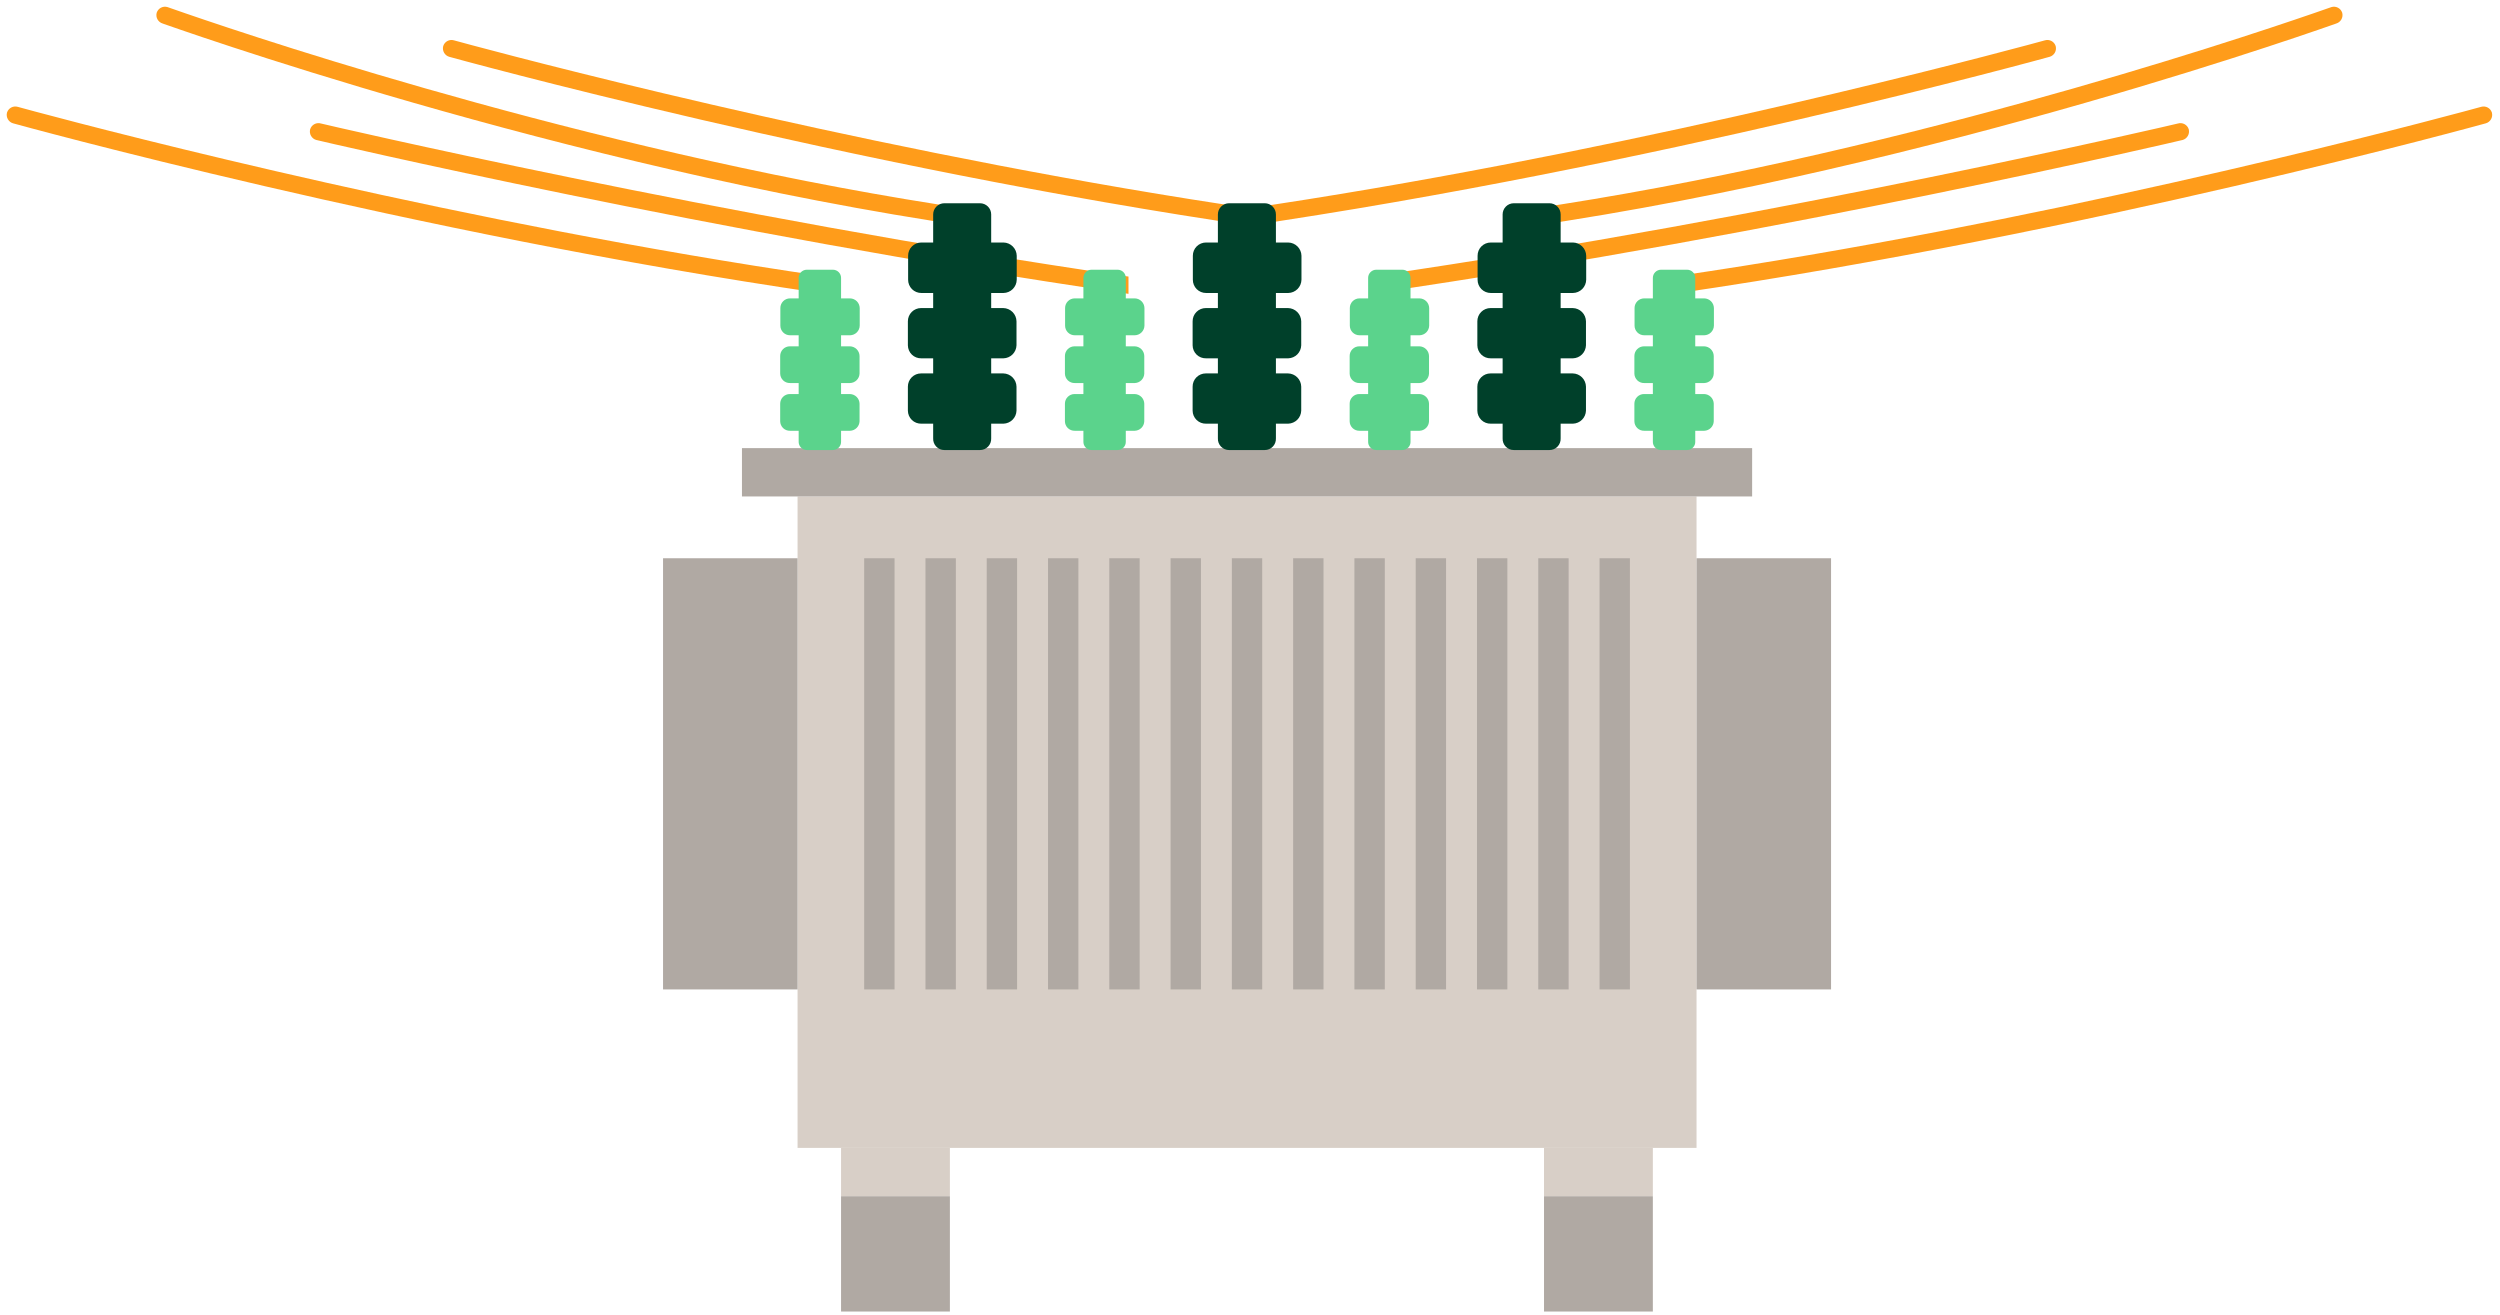 <?xml version="1.0" encoding="UTF-8"?>
<svg width="230px" height="121px" viewBox="0 0 230 121" version="1.1" xmlns="http://www.w3.org/2000/svg" xmlns:xlink="http://www.w3.org/1999/xlink">
    <title>Group</title>
    <g id="Page-1" stroke="none" stroke-width="1" fill="none" fill-rule="evenodd">
        <g id="Group" transform="translate(-134, -120)" fill-rule="nonzero">
            <path d="M274.391,140.691 L274.609,140.659 C293.379,137.924 311.903,133.266 325.756,129.286 C332.683,127.296 338.442,125.475 342.482,124.148 C344.503,123.485 346.093,122.946 347.185,122.57 C347.73,122.383 348.151,122.235 348.438,122.135 C348.582,122.085 348.692,122.046 348.768,122.02 C348.844,121.993 348.877,121.981 348.879,121.98 L348.884,121.979 C349.035,121.933 349.161,121.83 349.239,121.693 C349.317,121.556 349.34,121.394 349.302,121.24 L349.301,121.233 L349.298,121.227 C349.249,121.078 349.144,120.953 349.006,120.88 C348.867,120.806 348.706,120.789 348.555,120.832 L346.849,121.425 C339.227,124.05 307.247,134.693 274.554,139.465 L274.391,139.488 L274.391,140.691 Z" id="Path" stroke="#FF9C1A" stroke-width="0.383" fill="#FF9C1A"></path>
            <path d="M248.029,140.692 L248.248,140.66 C285.774,135.191 322.326,125.095 322.518,125.041 L322.522,125.04 C322.673,124.994 322.8,124.891 322.878,124.754 C322.956,124.617 322.978,124.454 322.94,124.301 L322.939,124.294 L322.937,124.287 C322.887,124.138 322.783,124.014 322.645,123.94 C322.506,123.867 322.344,123.85 322.193,123.893 L320.494,124.353 C312.884,126.389 280.89,134.692 248.192,139.465 L248.029,139.489 L248.029,140.692 Z" id="Path" stroke="#FF9C1A" stroke-width="0.383" fill="#FF9C1A"></path>
            <path d="M260.27,146.812 L260.488,146.78 C298.008,141.312 334.559,132.747 334.758,132.691 L334.763,132.69 C334.913,132.644 335.04,132.541 335.118,132.404 C335.196,132.267 335.218,132.104 335.181,131.951 L335.18,131.944 L335.177,131.938 C335.128,131.789 335.023,131.664 334.885,131.591 C334.746,131.517 334.585,131.5 334.434,131.543 L334.406,131.55 C334.386,131.555 334.357,131.561 334.319,131.57 C334.244,131.588 334.134,131.613 333.991,131.646 C333.705,131.713 333.286,131.811 332.742,131.936 C331.655,132.185 330.069,132.544 328.056,132.99 C324.028,133.883 318.287,135.126 311.383,136.537 C297.574,139.36 279.118,142.859 260.433,145.586 L260.27,145.609 L260.27,146.812 Z" id="Path" stroke="#FF9C1A" stroke-width="0.383" fill="#FF9C1A"></path>
            <path d="M288.16,146.812 L288.379,146.779 C325.905,141.31 362.457,131.214 362.648,131.16 L362.653,131.159 C362.804,131.113 362.931,131.01 363.009,130.873 C363.087,130.736 363.109,130.573 363.071,130.42 L363.07,130.413 L363.067,130.406 C363.018,130.257 362.914,130.133 362.775,130.06 C362.637,129.986 362.475,129.969 362.324,130.012 L360.625,130.472 C353.015,132.508 321.021,140.812 288.323,145.584 L288.16,145.608 L288.16,146.812 Z" id="Path" stroke="#FF9C1A" stroke-width="0.383" fill="#FF9C1A"></path>
            <path d="M223.508,140.691 L223.289,140.659 C204.52,137.924 185.996,133.266 172.143,129.286 C165.216,127.296 159.456,125.475 155.416,124.148 C153.396,123.485 151.805,122.946 150.714,122.57 C150.168,122.383 149.747,122.235 149.46,122.135 C149.317,122.085 149.206,122.046 149.131,122.02 C149.054,121.993 149.022,121.981 149.02,121.98 L149.015,121.979 C148.864,121.933 148.737,121.83 148.659,121.693 C148.581,121.556 148.559,121.394 148.597,121.24 L148.598,121.233 L148.601,121.227 C148.65,121.078 148.754,120.953 148.893,120.88 C149.031,120.806 149.193,120.789 149.344,120.832 L151.05,121.425 C158.671,124.05 190.651,134.693 223.345,139.465 L223.508,139.488 L223.508,140.691 Z" id="Path" stroke="#FF9C1A" stroke-width="0.383" fill="#FF9C1A"></path>
            <path d="M249.869,140.692 L249.65,140.66 C212.124,135.191 175.573,125.095 175.381,125.041 L175.376,125.04 C175.225,124.994 175.098,124.891 175.021,124.754 C174.943,124.617 174.92,124.454 174.958,124.301 L174.959,124.294 L174.962,124.287 C175.011,124.138 175.115,124.014 175.254,123.94 C175.392,123.867 175.554,123.85 175.705,123.893 L177.404,124.353 C185.014,126.389 217.009,134.692 249.706,139.465 L249.869,139.489 L249.869,140.692 Z" id="Path" stroke="#FF9C1A" stroke-width="0.383" fill="#FF9C1A"></path>
            <path d="M237.629,146.812 L237.41,146.78 C199.89,141.312 163.339,132.747 163.141,132.691 L163.136,132.69 C162.985,132.644 162.858,132.541 162.78,132.404 C162.702,132.267 162.68,132.104 162.718,131.951 L162.719,131.944 L162.722,131.938 C162.771,131.789 162.875,131.664 163.014,131.591 C163.152,131.517 163.314,131.5 163.465,131.543 L163.492,131.55 C163.512,131.555 163.542,131.561 163.579,131.57 C163.654,131.588 163.764,131.613 163.907,131.646 C164.193,131.713 164.613,131.811 165.156,131.936 C166.244,132.185 167.829,132.544 169.843,132.99 C173.87,133.883 179.612,135.126 186.516,136.537 C200.324,139.36 218.78,142.859 237.466,145.586 L237.629,145.609 L237.629,146.812 Z" id="Path" stroke="#FF9C1A" stroke-width="0.383" fill="#FF9C1A"></path>
            <path d="M209.738,146.812 L209.52,146.779 C171.993,141.31 135.442,131.214 135.25,131.16 L135.245,131.159 C135.094,131.113 134.968,131.01 134.89,130.873 C134.812,130.736 134.789,130.573 134.827,130.42 L134.828,130.413 L134.831,130.406 C134.88,130.257 134.985,130.133 135.123,130.06 C135.262,129.986 135.423,129.969 135.574,130.012 L137.273,130.472 C144.884,132.508 176.878,140.812 209.575,145.584 L209.738,145.608 L209.738,146.812 Z" id="Path" stroke="#FF9C1A" stroke-width="0.383" fill="#FF9C1A"></path>
            <rect id="Rectangle" fill="#D8CFC7" x="207.375" y="165.676" width="82.706" height="59.931"></rect>
            <rect id="Rectangle" fill="#B0A9A3" x="202.26" y="161.227" width="92.936" height="4.447"></rect>
            <rect id="Rectangle" fill="#D8CFC7" x="211.377" y="225.605" width="10.013" height="4.447"></rect>
            <rect id="Rectangle" fill="#D8CFC7" x="276.049" y="225.605" width="10.013" height="4.447"></rect>
            <rect id="Rectangle" fill="#B0A9A3" x="211.377" y="230.053" width="10.013" height="10.608"></rect>
            <rect id="Rectangle" fill="#B0A9A3" x="276.049" y="230.053" width="10.013" height="10.608"></rect>
            <path d="M208.228,161.404 L210.628,161.404 C210.729,161.404 210.83,161.383 210.924,161.343 C211.017,161.303 211.101,161.245 211.172,161.171 C211.242,161.097 211.296,161.01 211.332,160.915 C211.367,160.82 211.383,160.718 211.378,160.617 L211.378,145.564 C211.378,145.365 211.299,145.175 211.158,145.034 C211.017,144.893 210.827,144.814 210.628,144.814 L208.228,144.814 C208.029,144.814 207.838,144.893 207.697,145.034 C207.557,145.175 207.477,145.365 207.477,145.564 L207.477,160.617 C207.472,160.718 207.488,160.82 207.524,160.915 C207.559,161.01 207.613,161.097 207.683,161.171 C207.754,161.245 207.838,161.303 207.932,161.343 C208.025,161.383 208.126,161.404 208.228,161.404 Z" id="Path" fill="#5BD38C"></path>
            <path d="M206.681,155.24 L212.205,155.24 C212.434,155.233 212.652,155.138 212.814,154.976 C212.977,154.814 213.071,154.596 213.079,154.366 L213.079,152.754 C213.075,152.519 212.98,152.295 212.814,152.128 C212.649,151.962 212.425,151.866 212.19,151.861 L206.666,151.861 C206.549,151.861 206.433,151.884 206.325,151.928 C206.216,151.973 206.118,152.039 206.035,152.122 C205.953,152.205 205.887,152.304 205.843,152.412 C205.799,152.521 205.776,152.637 205.777,152.754 L205.777,154.366 C205.778,154.483 205.803,154.599 205.849,154.707 C205.895,154.814 205.962,154.912 206.046,154.993 C206.13,155.074 206.23,155.138 206.339,155.18 C206.448,155.223 206.564,155.243 206.681,155.24 Z" id="Path" fill="#5BD38C"></path>
            <path d="M206.681,159.631 L212.205,159.631 C212.434,159.623 212.652,159.529 212.814,159.367 C212.977,159.204 213.071,158.986 213.079,158.757 L213.079,157.145 C213.075,156.91 212.98,156.686 212.814,156.519 C212.649,156.353 212.425,156.257 212.19,156.252 L206.666,156.252 C206.549,156.251 206.433,156.274 206.325,156.319 C206.216,156.364 206.118,156.43 206.035,156.513 C205.953,156.596 205.887,156.694 205.843,156.803 C205.799,156.911 205.776,157.027 205.777,157.145 L205.777,158.757 C205.778,158.874 205.803,158.99 205.849,159.097 C205.895,159.205 205.962,159.302 206.046,159.384 C206.13,159.465 206.23,159.529 206.339,159.571 C206.448,159.613 206.564,159.634 206.681,159.631 Z" id="Path" fill="#5BD38C"></path>
            <path d="M206.682,150.845 L212.206,150.845 C212.44,150.84 212.664,150.744 212.83,150.578 C212.996,150.412 213.09,150.187 213.094,149.952 L213.094,148.344 C213.09,148.109 212.996,147.885 212.83,147.718 C212.664,147.552 212.44,147.456 212.206,147.451 L206.682,147.451 C206.565,147.451 206.448,147.473 206.34,147.518 C206.232,147.563 206.134,147.629 206.051,147.712 C205.968,147.795 205.903,147.893 205.858,148.002 C205.814,148.11 205.792,148.226 205.793,148.344 L205.793,149.952 C205.792,150.07 205.814,150.186 205.858,150.294 C205.903,150.403 205.968,150.501 206.051,150.584 C206.134,150.667 206.232,150.733 206.34,150.778 C206.448,150.822 206.565,150.845 206.682,150.845 Z" id="Path" fill="#5BD38C"></path>
            <path d="M234.423,161.404 L236.823,161.404 C236.925,161.404 237.025,161.383 237.119,161.343 C237.212,161.303 237.297,161.245 237.367,161.171 C237.437,161.097 237.492,161.01 237.527,160.915 C237.562,160.82 237.578,160.718 237.573,160.617 L237.573,145.564 C237.573,145.365 237.494,145.175 237.353,145.034 C237.213,144.893 237.022,144.814 236.823,144.814 L234.423,144.814 C234.224,144.814 234.033,144.893 233.893,145.034 C233.752,145.175 233.673,145.365 233.673,145.564 L233.673,160.617 C233.668,160.718 233.683,160.82 233.719,160.915 C233.754,161.01 233.809,161.097 233.879,161.171 C233.949,161.245 234.033,161.303 234.127,161.343 C234.22,161.383 234.321,161.404 234.423,161.404 Z" id="Path" fill="#5BD38C"></path>
            <path d="M232.876,155.24 L238.4,155.24 C238.63,155.233 238.847,155.138 239.01,154.976 C239.172,154.814 239.266,154.596 239.274,154.366 L239.274,152.754 C239.27,152.519 239.175,152.295 239.01,152.128 C238.844,151.962 238.62,151.866 238.385,151.861 L232.861,151.861 C232.744,151.861 232.628,151.884 232.52,151.928 C232.412,151.973 232.313,152.039 232.231,152.122 C232.148,152.205 232.082,152.304 232.038,152.412 C231.994,152.521 231.972,152.637 231.973,152.754 L231.973,154.366 C231.974,154.483 231.998,154.599 232.044,154.707 C232.09,154.814 232.157,154.912 232.241,154.993 C232.325,155.074 232.425,155.138 232.534,155.18 C232.643,155.223 232.759,155.243 232.876,155.24 Z" id="Path" fill="#5BD38C"></path>
            <path d="M232.876,159.631 L238.4,159.631 C238.63,159.623 238.847,159.529 239.01,159.367 C239.172,159.204 239.266,158.986 239.274,158.757 L239.274,157.145 C239.27,156.91 239.175,156.686 239.01,156.519 C238.844,156.353 238.62,156.257 238.385,156.252 L232.861,156.252 C232.744,156.251 232.628,156.274 232.52,156.319 C232.412,156.364 232.313,156.43 232.231,156.513 C232.148,156.596 232.082,156.694 232.038,156.803 C231.994,156.911 231.972,157.027 231.973,157.145 L231.973,158.757 C231.974,158.874 231.998,158.99 232.044,159.097 C232.09,159.205 232.157,159.302 232.241,159.384 C232.325,159.465 232.425,159.529 232.534,159.571 C232.643,159.613 232.759,159.634 232.876,159.631 Z" id="Path" fill="#5BD38C"></path>
            <path d="M232.877,150.845 L238.401,150.845 C238.636,150.84 238.859,150.744 239.025,150.578 C239.191,150.412 239.286,150.187 239.29,149.952 L239.29,148.344 C239.286,148.109 239.191,147.885 239.025,147.718 C238.859,147.552 238.636,147.456 238.401,147.451 L232.877,147.451 C232.76,147.451 232.644,147.473 232.535,147.518 C232.427,147.563 232.329,147.629 232.246,147.712 C232.163,147.795 232.098,147.893 232.054,148.002 C232.01,148.11 231.987,148.226 231.988,148.344 L231.988,149.952 C231.987,150.07 232.01,150.186 232.054,150.294 C232.098,150.403 232.163,150.501 232.246,150.584 C232.329,150.667 232.427,150.733 232.535,150.778 C232.644,150.822 232.76,150.845 232.877,150.845 Z" id="Path" fill="#5BD38C"></path>
            <path d="M260.618,161.404 L263.018,161.404 C263.12,161.404 263.221,161.383 263.314,161.343 C263.408,161.303 263.492,161.245 263.562,161.171 C263.632,161.097 263.687,161.01 263.722,160.915 C263.758,160.82 263.773,160.718 263.768,160.617 L263.768,145.564 C263.768,145.365 263.689,145.175 263.549,145.034 C263.408,144.893 263.217,144.814 263.018,144.814 L260.618,144.814 C260.419,144.814 260.229,144.893 260.088,145.034 C259.947,145.175 259.868,145.365 259.868,145.564 L259.868,160.617 C259.863,160.718 259.879,160.82 259.914,160.915 C259.95,161.01 260.004,161.097 260.074,161.171 C260.144,161.245 260.229,161.303 260.322,161.343 C260.416,161.383 260.516,161.404 260.618,161.404 Z" id="Path" fill="#5BD38C"></path>
            <path d="M259.072,155.24 L264.595,155.24 C264.825,155.233 265.043,155.138 265.205,154.976 C265.367,154.814 265.462,154.596 265.469,154.366 L265.469,152.754 C265.465,152.519 265.371,152.295 265.205,152.128 C265.039,151.962 264.815,151.866 264.581,151.861 L259.057,151.861 C258.94,151.861 258.823,151.884 258.715,151.928 C258.607,151.973 258.509,152.039 258.426,152.122 C258.343,152.205 258.278,152.304 258.233,152.412 C258.189,152.521 258.167,152.637 258.168,152.754 L258.168,154.366 C258.169,154.483 258.193,154.599 258.239,154.707 C258.285,154.814 258.352,154.912 258.437,154.993 C258.521,155.074 258.62,155.138 258.729,155.18 C258.838,155.223 258.955,155.243 259.072,155.24 Z" id="Path" fill="#5BD38C"></path>
            <path d="M259.072,159.631 L264.595,159.631 C264.825,159.623 265.043,159.529 265.205,159.367 C265.367,159.204 265.462,158.986 265.469,158.757 L265.469,157.145 C265.465,156.91 265.371,156.686 265.205,156.519 C265.039,156.353 264.815,156.257 264.581,156.252 L259.057,156.252 C258.94,156.251 258.823,156.274 258.715,156.319 C258.607,156.364 258.509,156.43 258.426,156.513 C258.343,156.596 258.278,156.694 258.233,156.803 C258.189,156.911 258.167,157.027 258.168,157.145 L258.168,158.757 C258.169,158.874 258.193,158.99 258.239,159.097 C258.285,159.205 258.352,159.302 258.437,159.384 C258.521,159.465 258.62,159.529 258.729,159.571 C258.838,159.613 258.955,159.634 259.072,159.631 Z" id="Path" fill="#5BD38C"></path>
            <path d="M259.072,150.845 L264.596,150.845 C264.831,150.84 265.055,150.744 265.221,150.578 C265.386,150.412 265.481,150.187 265.485,149.952 L265.485,148.344 C265.481,148.109 265.386,147.885 265.221,147.718 C265.055,147.552 264.831,147.456 264.596,147.451 L259.072,147.451 C258.955,147.451 258.839,147.473 258.731,147.518 C258.622,147.563 258.524,147.629 258.441,147.712 C258.359,147.795 258.293,147.893 258.249,148.002 C258.205,148.11 258.183,148.226 258.184,148.344 L258.184,149.952 C258.183,150.07 258.205,150.186 258.249,150.294 C258.293,150.403 258.359,150.501 258.441,150.584 C258.524,150.667 258.622,150.733 258.731,150.778 C258.839,150.822 258.955,150.845 259.072,150.845 Z" id="Path" fill="#5BD38C"></path>
            <path d="M286.813,161.404 L289.214,161.404 C289.315,161.404 289.416,161.383 289.509,161.343 C289.603,161.303 289.687,161.245 289.757,161.171 C289.828,161.097 289.882,161.01 289.918,160.915 C289.953,160.82 289.969,160.718 289.963,160.617 L289.963,145.564 C289.963,145.365 289.885,145.175 289.744,145.034 C289.603,144.893 289.412,144.814 289.214,144.814 L286.813,144.814 C286.615,144.814 286.424,144.893 286.283,145.034 C286.143,145.175 286.063,145.365 286.063,145.564 L286.063,160.617 C286.058,160.718 286.074,160.82 286.109,160.915 C286.145,161.01 286.199,161.097 286.269,161.171 C286.34,161.245 286.424,161.303 286.518,161.343 C286.611,161.383 286.712,161.404 286.813,161.404 Z" id="Path" fill="#5BD38C"></path>
            <path d="M285.267,155.24 L290.791,155.24 C291.02,155.233 291.238,155.138 291.4,154.976 C291.563,154.814 291.657,154.596 291.665,154.366 L291.665,152.754 C291.661,152.519 291.566,152.295 291.4,152.128 C291.234,151.962 291.011,151.866 290.776,151.861 L285.252,151.861 C285.135,151.861 285.019,151.884 284.91,151.928 C284.802,151.973 284.704,152.039 284.621,152.122 C284.538,152.205 284.473,152.304 284.429,152.412 C284.385,152.521 284.362,152.637 284.363,152.754 L284.363,154.366 C284.364,154.483 284.388,154.599 284.435,154.707 C284.481,154.814 284.548,154.912 284.632,154.993 C284.716,155.074 284.816,155.138 284.925,155.18 C285.034,155.223 285.15,155.243 285.267,155.24 Z" id="Path" fill="#5BD38C"></path>
            <path d="M285.267,159.631 L290.791,159.631 C291.02,159.623 291.238,159.529 291.4,159.367 C291.563,159.204 291.657,158.986 291.665,158.757 L291.665,157.145 C291.661,156.91 291.566,156.686 291.4,156.519 C291.234,156.353 291.011,156.257 290.776,156.252 L285.252,156.252 C285.135,156.251 285.019,156.274 284.91,156.319 C284.802,156.364 284.704,156.43 284.621,156.513 C284.538,156.596 284.473,156.694 284.429,156.803 C284.385,156.911 284.362,157.027 284.363,157.145 L284.363,158.757 C284.364,158.874 284.388,158.99 284.435,159.097 C284.481,159.205 284.548,159.302 284.632,159.384 C284.716,159.465 284.816,159.529 284.925,159.571 C285.034,159.613 285.15,159.634 285.267,159.631 Z" id="Path" fill="#5BD38C"></path>
            <path d="M285.268,150.845 L290.791,150.845 C291.026,150.84 291.25,150.744 291.416,150.578 C291.582,150.412 291.676,150.187 291.68,149.952 L291.68,148.344 C291.676,148.109 291.582,147.885 291.416,147.718 C291.25,147.552 291.026,147.456 290.791,147.451 L285.268,147.451 C285.151,147.451 285.034,147.473 284.926,147.518 C284.818,147.563 284.719,147.629 284.637,147.712 C284.554,147.795 284.489,147.893 284.444,148.002 C284.4,148.11 284.378,148.226 284.379,148.344 L284.379,149.952 C284.378,150.07 284.4,150.186 284.444,150.294 C284.489,150.403 284.554,150.501 284.637,150.584 C284.719,150.667 284.818,150.733 284.926,150.778 C285.034,150.822 285.151,150.845 285.268,150.845 Z" id="Path" fill="#5BD38C"></path>
            <path d="M220.877,161.404 L224.162,161.404 C224.301,161.404 224.439,161.376 224.567,161.321 C224.695,161.266 224.811,161.186 224.907,161.085 C225.003,160.984 225.077,160.865 225.126,160.734 C225.174,160.604 225.195,160.465 225.189,160.326 L225.189,139.725 C225.189,139.453 225.08,139.192 224.888,139 C224.695,138.807 224.434,138.699 224.162,138.699 L220.877,138.699 C220.605,138.699 220.344,138.807 220.152,139 C219.959,139.192 219.851,139.453 219.851,139.725 L219.851,160.326 C219.844,160.465 219.865,160.604 219.914,160.734 C219.962,160.865 220.037,160.984 220.133,161.085 C220.229,161.186 220.344,161.266 220.472,161.321 C220.6,161.376 220.738,161.404 220.877,161.404 Z" id="Path" fill="#00402A"></path>
            <path d="M218.762,152.966 L226.322,152.966 C226.636,152.956 226.934,152.827 227.156,152.605 C227.378,152.382 227.508,152.084 227.518,151.77 L227.518,149.563 C227.513,149.242 227.383,148.935 227.156,148.707 C226.929,148.48 226.623,148.348 226.302,148.342 L218.742,148.342 C218.581,148.341 218.422,148.372 218.274,148.434 C218.126,148.495 217.991,148.585 217.878,148.699 C217.765,148.812 217.676,148.947 217.615,149.095 C217.554,149.244 217.524,149.403 217.525,149.563 L217.525,151.77 C217.527,151.93 217.56,152.089 217.623,152.236 C217.686,152.383 217.778,152.516 217.893,152.628 C218.008,152.739 218.144,152.826 218.294,152.884 C218.443,152.942 218.602,152.97 218.762,152.966 Z" id="Path" fill="#00402A"></path>
            <path d="M218.762,158.978 L226.322,158.978 C226.636,158.967 226.934,158.838 227.156,158.616 C227.378,158.394 227.508,158.096 227.518,157.782 L227.518,155.575 C227.513,155.254 227.383,154.947 227.156,154.719 C226.929,154.491 226.623,154.36 226.302,154.354 L218.742,154.354 C218.581,154.353 218.422,154.384 218.274,154.445 C218.126,154.507 217.991,154.597 217.878,154.71 C217.765,154.824 217.676,154.959 217.615,155.107 C217.554,155.256 217.524,155.415 217.525,155.575 L217.525,157.782 C217.527,157.942 217.56,158.1 217.623,158.248 C217.686,158.395 217.778,158.528 217.893,158.639 C218.008,158.751 218.144,158.838 218.294,158.896 C218.443,158.954 218.602,158.982 218.762,158.978 Z" id="Path" fill="#00402A"></path>
            <path d="M218.763,146.955 L226.323,146.955 C226.644,146.949 226.951,146.818 227.178,146.59 C227.404,146.362 227.534,146.055 227.539,145.734 L227.539,143.532 C227.534,143.21 227.404,142.904 227.178,142.676 C226.951,142.448 226.644,142.317 226.323,142.311 L218.763,142.311 C218.603,142.31 218.444,142.341 218.296,142.402 C218.148,142.463 218.013,142.553 217.9,142.667 C217.787,142.781 217.697,142.915 217.637,143.064 C217.576,143.212 217.546,143.372 217.547,143.532 L217.547,145.734 C217.546,145.894 217.576,146.053 217.637,146.201 C217.697,146.35 217.787,146.485 217.9,146.599 C218.013,146.712 218.148,146.802 218.296,146.863 C218.444,146.925 218.603,146.956 218.763,146.955 Z" id="Path" fill="#00402A"></path>
            <path d="M247.073,161.404 L250.357,161.404 C250.497,161.404 250.634,161.376 250.762,161.321 C250.89,161.266 251.006,161.186 251.102,161.085 C251.198,160.984 251.273,160.865 251.321,160.734 C251.369,160.604 251.391,160.465 251.384,160.326 L251.384,139.725 C251.384,139.453 251.276,139.192 251.083,139 C250.891,138.807 250.63,138.699 250.357,138.699 L247.073,138.699 C246.8,138.699 246.539,138.807 246.347,139 C246.154,139.192 246.046,139.453 246.046,139.725 L246.046,160.326 C246.039,160.465 246.061,160.604 246.109,160.734 C246.158,160.865 246.232,160.984 246.328,161.085 C246.424,161.186 246.54,161.266 246.668,161.321 C246.796,161.376 246.933,161.404 247.073,161.404 Z" id="Path" fill="#00402A"></path>
            <path d="M244.958,152.966 L252.517,152.966 C252.831,152.956 253.13,152.827 253.352,152.605 C253.574,152.382 253.703,152.084 253.713,151.77 L253.713,149.563 C253.708,149.242 253.578,148.935 253.351,148.707 C253.125,148.48 252.818,148.348 252.497,148.342 L244.937,148.342 C244.777,148.341 244.618,148.372 244.47,148.434 C244.321,148.495 244.187,148.585 244.074,148.699 C243.96,148.812 243.871,148.947 243.81,149.095 C243.75,149.244 243.719,149.403 243.721,149.563 L243.721,151.77 C243.722,151.93 243.755,152.089 243.818,152.236 C243.881,152.383 243.973,152.516 244.088,152.628 C244.203,152.739 244.34,152.826 244.489,152.884 C244.638,152.942 244.798,152.97 244.958,152.966 Z" id="Path" fill="#00402A"></path>
            <path d="M244.958,158.978 L252.517,158.978 C252.831,158.967 253.13,158.838 253.352,158.616 C253.574,158.394 253.703,158.096 253.713,157.782 L253.713,155.575 C253.708,155.254 253.578,154.947 253.351,154.719 C253.125,154.491 252.818,154.36 252.497,154.354 L244.937,154.354 C244.777,154.353 244.618,154.384 244.47,154.445 C244.321,154.507 244.187,154.597 244.074,154.71 C243.96,154.824 243.871,154.959 243.81,155.107 C243.75,155.256 243.719,155.415 243.721,155.575 L243.721,157.782 C243.722,157.942 243.755,158.1 243.818,158.248 C243.881,158.395 243.973,158.528 244.088,158.639 C244.203,158.751 244.34,158.838 244.489,158.896 C244.638,158.954 244.798,158.982 244.958,158.978 Z" id="Path" fill="#00402A"></path>
            <path d="M244.959,146.955 L252.518,146.955 C252.84,146.949 253.146,146.818 253.373,146.59 C253.6,146.362 253.729,146.055 253.735,145.734 L253.735,143.532 C253.729,143.21 253.6,142.904 253.373,142.676 C253.146,142.448 252.84,142.317 252.518,142.311 L244.959,142.311 C244.798,142.31 244.639,142.341 244.491,142.402 C244.343,142.463 244.208,142.553 244.095,142.667 C243.982,142.781 243.892,142.915 243.832,143.064 C243.771,143.212 243.741,143.372 243.742,143.532 L243.742,145.734 C243.741,145.894 243.771,146.053 243.832,146.201 C243.892,146.35 243.982,146.485 244.095,146.599 C244.208,146.712 244.343,146.802 244.491,146.863 C244.639,146.925 244.798,146.956 244.959,146.955 Z" id="Path" fill="#00402A"></path>
            <path d="M273.268,161.404 L276.553,161.404 C276.692,161.404 276.83,161.376 276.958,161.321 C277.086,161.266 277.201,161.186 277.297,161.085 C277.393,160.984 277.468,160.865 277.516,160.734 C277.565,160.604 277.586,160.465 277.579,160.326 L277.579,139.725 C277.579,139.453 277.471,139.192 277.279,139 C277.086,138.807 276.825,138.699 276.553,138.699 L273.268,138.699 C272.996,138.699 272.735,138.807 272.542,139 C272.35,139.192 272.242,139.453 272.242,139.725 L272.242,160.326 C272.235,160.465 272.256,160.604 272.304,160.734 C272.353,160.865 272.427,160.984 272.523,161.085 C272.619,161.186 272.735,161.266 272.863,161.321 C272.991,161.376 273.129,161.404 273.268,161.404 Z" id="Path" fill="#00402A"></path>
            <path d="M271.153,152.966 L278.713,152.966 C279.027,152.956 279.325,152.827 279.547,152.605 C279.769,152.382 279.898,152.084 279.909,151.77 L279.909,149.563 C279.903,149.242 279.774,148.935 279.547,148.707 C279.32,148.48 279.014,148.348 278.692,148.342 L271.132,148.342 C270.972,148.341 270.813,148.372 270.665,148.434 C270.517,148.495 270.382,148.585 270.269,148.699 C270.156,148.812 270.066,148.947 270.006,149.095 C269.945,149.244 269.915,149.403 269.916,149.563 L269.916,151.77 C269.917,151.93 269.951,152.089 270.014,152.236 C270.077,152.383 270.169,152.516 270.284,152.628 C270.399,152.739 270.535,152.826 270.684,152.884 C270.834,152.942 270.993,152.97 271.153,152.966 Z" id="Path" fill="#00402A"></path>
            <path d="M271.153,158.978 L278.713,158.978 C279.027,158.967 279.325,158.838 279.547,158.616 C279.769,158.394 279.898,158.096 279.909,157.782 L279.909,155.575 C279.903,155.254 279.774,154.947 279.547,154.719 C279.32,154.491 279.014,154.36 278.692,154.354 L271.132,154.354 C270.972,154.353 270.813,154.384 270.665,154.445 C270.517,154.507 270.382,154.597 270.269,154.71 C270.156,154.824 270.066,154.959 270.006,155.107 C269.945,155.256 269.915,155.415 269.916,155.575 L269.916,157.782 C269.917,157.942 269.951,158.1 270.014,158.248 C270.077,158.395 270.169,158.528 270.284,158.639 C270.399,158.751 270.535,158.838 270.684,158.896 C270.834,158.954 270.993,158.982 271.153,158.978 Z" id="Path" fill="#00402A"></path>
            <path d="M271.154,146.955 L278.714,146.955 C279.035,146.949 279.341,146.818 279.568,146.59 C279.795,146.362 279.925,146.055 279.93,145.734 L279.93,143.532 C279.925,143.21 279.795,142.904 279.568,142.676 C279.341,142.448 279.035,142.317 278.714,142.311 L271.154,142.311 C270.994,142.31 270.835,142.341 270.686,142.402 C270.538,142.463 270.404,142.553 270.29,142.667 C270.177,142.781 270.088,142.915 270.027,143.064 C269.967,143.212 269.936,143.372 269.938,143.532 L269.938,145.734 C269.936,145.894 269.967,146.053 270.027,146.201 C270.088,146.35 270.177,146.485 270.29,146.599 C270.404,146.712 270.538,146.802 270.686,146.863 C270.835,146.925 270.994,146.956 271.154,146.955 Z" id="Path" fill="#00402A"></path>
            <rect id="Rectangle" fill="#B0A9A3" x="195" y="171.359" width="12.375" height="39.669"></rect>
            <rect id="Rectangle" fill="#B0A9A3" x="213.504" y="171.359" width="2.794" height="39.669"></rect>
            <rect id="Rectangle" fill="#B0A9A3" x="219.143" y="171.359" width="2.794" height="39.669"></rect>
            <rect id="Rectangle" fill="#B0A9A3" x="224.779" y="171.359" width="2.794" height="39.669"></rect>
            <rect id="Rectangle" fill="#B0A9A3" x="230.418" y="171.359" width="2.794" height="39.669"></rect>
            <rect id="Rectangle" fill="#B0A9A3" x="236.055" y="171.359" width="2.794" height="39.669"></rect>
            <rect id="Rectangle" fill="#B0A9A3" x="241.693" y="171.359" width="2.794" height="39.669"></rect>
            <rect id="Rectangle" fill="#B0A9A3" x="247.33" y="171.359" width="2.794" height="39.669"></rect>
            <rect id="Rectangle" fill="#B0A9A3" x="252.969" y="171.359" width="2.794" height="39.669"></rect>
            <rect id="Rectangle" fill="#B0A9A3" x="258.607" y="171.359" width="2.794" height="39.669"></rect>
            <rect id="Rectangle" fill="#B0A9A3" x="264.244" y="171.359" width="2.794" height="39.669"></rect>
            <rect id="Rectangle" fill="#B0A9A3" x="269.883" y="171.359" width="2.794" height="39.669"></rect>
            <rect id="Rectangle" fill="#B0A9A3" x="275.52" y="171.359" width="2.794" height="39.669"></rect>
            <rect id="Rectangle" fill="#B0A9A3" x="281.158" y="171.359" width="2.794" height="39.669"></rect>
            <rect id="Rectangle" fill="#B0A9A3" x="290.082" y="171.359" width="12.375" height="39.669"></rect>
        </g>
    </g>
</svg>